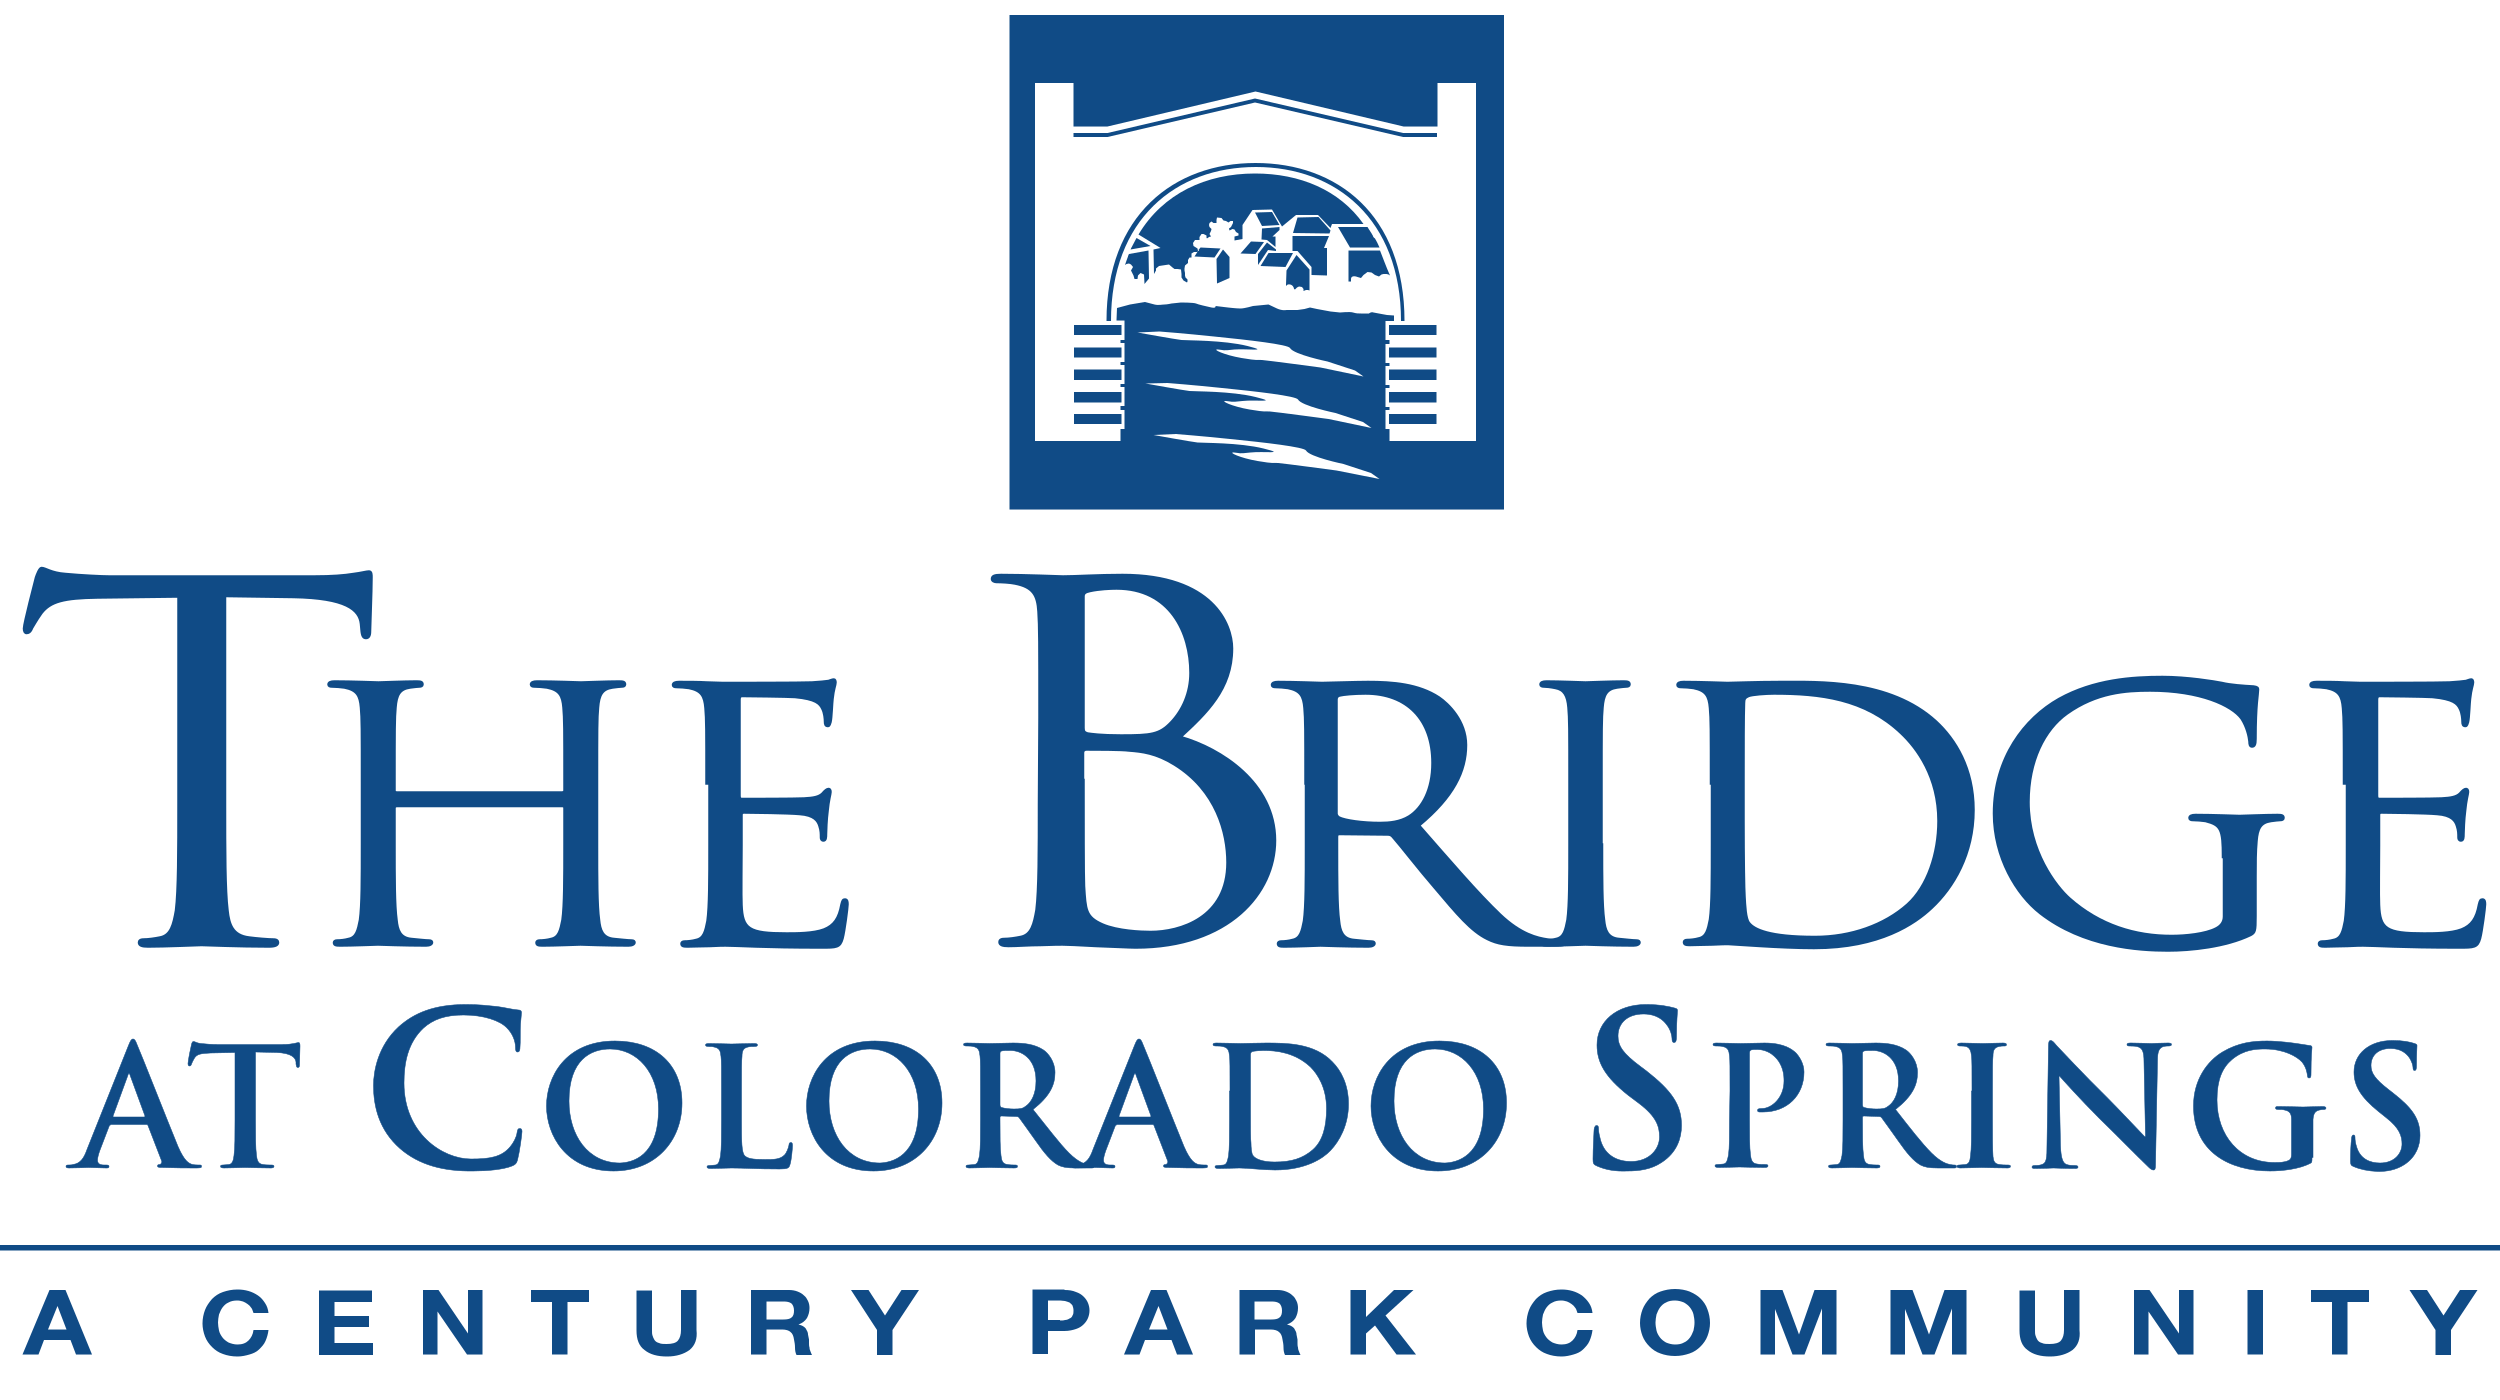 <?xml version="1.0" encoding="utf-8"?>
<!-- Generator: Adobe Illustrator 22.1.0, SVG Export Plug-In . SVG Version: 6.00 Build 0)  -->
<svg version="1.1" id="Layer_1" xmlns="http://www.w3.org/2000/svg" xmlns:xlink="http://www.w3.org/1999/xlink" x="0px" y="0px"
	 viewBox="0 0 500 280" style="enable-background:new 0 0 500 280;" xml:space="preserve">
<style type="text/css">
	.st0{display:none;}
	.st1{display:inline;stroke:#000000;}
	.st2{fill:#104B86;stroke:#104B86;stroke-width:0.5;}
	.st3{fill:#104B86;}
	.st4{fill:#104B86;stroke:#104B86;stroke-width:0.102;}
</style>
<g id="Layer_1_1_">
</g>
<g id="Layer_4" class="st0">
	<rect class="st1" width="500" height="251"/>
</g>
<path class="st2" d="M45,160.8c0,9.4,0,17.2,0.5,21.3c0.3,2.8,1,5,4.3,5.4c1.5,0.2,3.9,0.4,4.9,0.4c0.7,0,0.9,0.3,0.9,0.6
	c0,0.5-0.5,0.8-1.8,0.8c-6,0-12.9-0.3-13.5-0.3c-0.5,0-7.4,0.3-10.7,0.3c-1.2,0-1.8-0.2-1.8-0.8c0-0.3,0.2-0.6,0.9-0.6
	c1,0,2.3-0.2,3.3-0.4c2.2-0.4,2.7-2.6,3.2-5.4c0.5-4.1,0.5-11.9,0.5-21.3v-41.5l-16.2,0.2c-6.8,0.1-9.4,0.8-11.2,3.1
	c-1.2,1.7-1.5,2.4-1.9,3c-0.3,0.8-0.7,1-1.1,1c-0.3,0-0.5-0.3-0.5-0.9c0-1,2.2-9.4,2.4-10.2c0.2-0.6,0.7-1.9,1.1-1.9
	c0.8,0,1.9,1,4.8,1.2c3.2,0.3,7.3,0.5,8.7,0.5h41.1c3.5,0,6-0.2,7.8-0.5c1.6-0.2,2.6-0.5,3.1-0.5s0.5,0.6,0.5,1.2
	c0,2.9-0.3,9.7-0.3,10.8c0,0.9-0.3,1.3-0.8,1.3s-0.8-0.3-0.9-1.7l-0.1-1.1c-0.3-2.9-3-5.2-13.5-5.4L45,119.2V160.8z"/>
<path class="st2" d="M119.4,168.9c0,6.7,0,12.2,0.4,15.1c0.2,2,0.7,3.6,3,3.8c1.1,0.1,2.8,0.3,3.5,0.3c0.5,0,0.6,0.2,0.6,0.4
	c0,0.3-0.4,0.6-1.2,0.6c-4.3,0-9.2-0.2-9.6-0.2s-5.3,0.2-7.6,0.2c-0.9,0-1.2-0.1-1.2-0.6c0-0.2,0.2-0.4,0.6-0.4
	c0.7,0,1.6-0.1,2.3-0.3c1.6-0.3,1.9-1.8,2.3-3.8c0.4-2.9,0.4-8.4,0.4-15.1v-7.3c0-0.3-0.2-0.4-0.5-0.4h-33c-0.2,0-0.5,0.1-0.5,0.4
	v7.3c0,6.7,0,12.2,0.4,15.1c0.2,2,0.7,3.6,3,3.8c1.1,0.1,2.8,0.3,3.5,0.3c0.5,0,0.6,0.2,0.6,0.4c0,0.3-0.4,0.6-1.2,0.6
	c-4.3,0-9.2-0.2-9.6-0.2s-5.3,0.2-7.6,0.2c-0.9,0-1.2-0.1-1.2-0.6c0-0.2,0.2-0.4,0.6-0.4c0.7,0,1.6-0.1,2.3-0.3
	c1.6-0.3,1.9-1.8,2.3-3.8c0.4-2.9,0.4-8.4,0.4-15.1v-12.3c0-10.9,0-12.8-0.2-15.1c-0.2-2.4-0.8-3.5-3.3-4c-0.6-0.1-1.9-0.2-2.6-0.2
	c-0.3,0-0.6-0.1-0.6-0.4c0-0.4,0.4-0.6,1.2-0.6c3.5,0,8.4,0.2,8.8,0.2s5.3-0.2,7.6-0.2c0.9,0,1.2,0.1,1.2,0.6c0,0.3-0.3,0.4-0.6,0.4
	c-0.5,0-1,0.1-1.9,0.2c-2.1,0.3-2.7,1.5-2.9,4c-0.2,2.2-0.2,4.2-0.2,15.1v1.5c0,0.3,0.2,0.4,0.5,0.4h33c0.2,0,0.5-0.1,0.5-0.4v-1.5
	c0-10.9,0-12.8-0.2-15.1c-0.2-2.4-0.8-3.5-3.3-4c-0.6-0.1-1.9-0.2-2.6-0.2c-0.3,0-0.6-0.1-0.6-0.4c0-0.4,0.4-0.6,1.2-0.6
	c3.5,0,8.4,0.2,8.8,0.2s5.3-0.2,7.6-0.2c0.9,0,1.2,0.1,1.2,0.6c0,0.3-0.3,0.4-0.6,0.4c-0.5,0-1,0.1-1.9,0.2c-2.1,0.3-2.7,1.5-2.9,4
	c-0.2,2.2-0.2,4.2-0.2,15.1L119.4,168.9L119.4,168.9z"/>
<path class="st2" d="M141.3,156.7c0-10.9,0-12.8-0.2-15.1c-0.2-2.4-0.8-3.5-3.3-4c-0.6-0.1-1.9-0.2-2.6-0.2c-0.3,0-0.6-0.1-0.6-0.4
	c0-0.4,0.4-0.6,1.2-0.6c1.8,0,3.9,0,5.6,0.1l3.2,0.1c0.5,0,16,0,17.8-0.1c1.5-0.1,2.7-0.2,3.3-0.3c0.4-0.1,0.7-0.3,1.1-0.3
	c0.2,0,0.3,0.3,0.3,0.6c0,0.5-0.4,1.3-0.6,3.3c-0.1,0.7-0.2,3.8-0.4,4.6c-0.1,0.3-0.2,0.8-0.5,0.8c-0.5,0-0.6-0.3-0.6-0.9
	c0-0.5-0.1-1.7-0.5-2.5c-0.5-1.1-1.3-2-5.5-2.4c-1.3-0.1-9.8-0.2-10.6-0.2c-0.3,0-0.5,0.2-0.5,0.7v19.2c0,0.5,0.1,0.7,0.5,0.7
	c1,0,10.6,0,12.4-0.1c1.9-0.1,3-0.3,3.7-1c0.5-0.6,0.9-0.9,1.2-0.9c0.2,0,0.4,0.1,0.4,0.6c0,0.4-0.4,1.6-0.6,3.9
	c-0.2,1.4-0.3,4-0.3,4.5c0,0.6,0,1.3-0.5,1.3c-0.4,0-0.5-0.3-0.5-0.6c0-0.7,0-1.4-0.3-2.3c-0.3-1-1-2.2-4-2.4
	c-2.1-0.2-9.8-0.3-11.1-0.3c-0.4,0-0.5,0.2-0.5,0.5v6.1c0,2.4-0.1,10.5,0,11.9c0.2,4.8,1.4,5.7,9,5.7c2,0,5.4,0,7.5-0.8
	c2-0.8,3-2.2,3.5-5c0.2-0.8,0.3-1,0.7-1c0.5,0,0.5,0.6,0.5,1c0,0.6-0.6,5.3-1,6.8c-0.5,1.8-1.2,1.8-4.2,1.8
	c-5.8,0-10.1-0.1-13.1-0.2c-3-0.1-4.9-0.2-6.1-0.2c-0.2,0-1.5,0-3.1,0.1c-1.6,0-3.3,0.1-4.5,0.1c-0.9,0-1.2-0.1-1.2-0.6
	c0-0.2,0.2-0.4,0.6-0.4c0.7,0,1.6-0.1,2.3-0.3c1.6-0.3,1.9-1.8,2.3-3.8c0.4-2.9,0.4-8.4,0.4-15.1v-12.4L141.3,156.7L141.3,156.7z"/>
<path class="st2" d="M207.9,143.5c0-15.3,0-18.1-0.2-21.2c-0.2-3.3-1.1-4.9-4.7-5.6c-0.9-0.2-2.7-0.3-3.7-0.3
	c-0.4,0-0.9-0.2-0.9-0.6c0-0.6,0.5-0.8,1.8-0.8c4.9,0,11.8,0.3,12.4,0.3c2.6,0,6.9-0.3,11.9-0.3c18,0,21.9,9.8,21.9,14.7
	c0,8.1-5.1,12.9-10.3,17.7c8.1,2.3,18.9,9.2,18.9,20.7c0,10.5-9.2,21.4-27.9,21.4c-1.2,0-4.7-0.2-7.9-0.3c-3.2-0.2-6.2-0.3-6.7-0.3
	c-0.2,0-2.1,0-4.4,0.1c-2.2,0-4.7,0.2-6.4,0.2c-1.2,0-1.8-0.2-1.8-0.8c0-0.3,0.2-0.6,0.9-0.6c1,0,2.3-0.2,3.3-0.4
	c2.2-0.4,2.7-2.6,3.2-5.4c0.5-4.1,0.5-11.9,0.5-21.3L207.9,143.5L207.9,143.5z M216.7,145.6c0,0.7,0.2,0.9,0.8,1.1
	c0.7,0.1,2.6,0.4,6.7,0.4c6.1,0,7.7-0.2,10-2.6c2.3-2.4,3.9-5.9,3.9-9.9c0-8.1-4.1-16.9-14.8-16.9c-1.2,0-3.5,0.1-5.3,0.5
	c-1,0.2-1.3,0.5-1.3,1.1L216.7,145.6L216.7,145.6z M216.7,156c0,7.6,0,19.7,0.1,21.2c0.3,4.8,0.3,6.2,3.7,7.7c3,1.3,7.7,1.5,9.6,1.5
	c5.9,0,15.4-2.8,15.4-13.9c0-5.9-2.2-14.4-10.6-19.6c-3.7-2.3-6.5-2.6-9.1-2.8c-1.4-0.2-6.9-0.2-8.5-0.2c-0.4,0-0.7,0.2-0.7,0.7v5.4
	L216.7,156L216.7,156z"/>
<path class="st2" d="M261.1,156.7c0-10.9,0-12.8-0.2-15.1c-0.2-2.4-0.8-3.5-3.3-4c-0.6-0.1-1.9-0.2-2.6-0.2c-0.3,0-0.6-0.1-0.6-0.4
	c0-0.4,0.4-0.6,1.2-0.6c3.5,0,8.4,0.2,8.8,0.2c0.9,0,6.8-0.2,9.2-0.2c4.9,0,10.1,0.4,14.2,3.1c1.9,1.3,5.4,4.7,5.4,9.5
	c0,5.2-2.4,10.3-9.4,16.1c6.4,7.3,11.7,13.5,16.2,17.8c4.2,4,7.5,4.7,9.5,5c1.5,0.2,2.6,0.2,3,0.2s0.7,0.2,0.7,0.4
	c0,0.4-0.5,0.6-1.9,0.6h-5.5c-4.4,0-6.3-0.3-8.3-1.3c-3.3-1.6-6.1-5-10.5-10.2c-3.3-3.8-6.9-8.5-8.5-10.3c-0.3-0.3-0.5-0.4-1-0.4
	l-9.6-0.1c-0.4,0-0.5,0.2-0.5,0.6v1.7c0,6.7,0,12.2,0.4,15.1c0.2,2,0.7,3.6,3,3.8c1.1,0.1,2.8,0.3,3.5,0.3c0.5,0,0.6,0.2,0.6,0.4
	c0,0.3-0.4,0.6-1.2,0.6c-4.3,0-9.2-0.2-9.6-0.2c-0.1,0-5,0.2-7.3,0.2c-0.9,0-1.2-0.1-1.2-0.6c0-0.2,0.2-0.4,0.6-0.4
	c0.7,0,1.6-0.1,2.3-0.3c1.6-0.3,1.9-1.8,2.3-3.8c0.4-2.9,0.4-8.4,0.4-15.1v-12.4L261.1,156.7L261.1,156.7z M267.3,162.7
	c0,0.3,0.2,0.6,0.5,0.8c1.2,0.6,4.7,1.1,8.2,1.1c1.9,0,4-0.2,5.8-1.3c2.7-1.7,4.7-5.4,4.7-10.7c0-8.7-5.1-13.9-13.4-13.9
	c-2.3,0-4.4,0.2-5.2,0.4c-0.4,0.1-0.6,0.4-0.6,0.8V162.7z"/>
<path class="st2" d="M320.4,168.9c0,6.7,0,12.2,0.4,15.1c0.2,2,0.7,3.6,3,3.8c1.1,0.1,2.8,0.3,3.5,0.3c0.5,0,0.6,0.2,0.6,0.4
	c0,0.3-0.4,0.6-1.2,0.6c-4.3,0-9.2-0.2-9.6-0.2s-5.3,0.2-7.6,0.2c-0.9,0-1.2-0.1-1.2-0.6c0-0.2,0.2-0.4,0.6-0.4
	c0.7,0,1.6-0.1,2.3-0.3c1.6-0.3,1.9-1.8,2.3-3.8c0.4-2.9,0.4-8.4,0.4-15.1v-12.3c0-10.9,0-12.8-0.2-15.1c-0.2-2.4-0.9-3.6-2.6-3.9
	c-0.9-0.2-1.9-0.3-2.4-0.3c-0.3,0-0.6-0.1-0.6-0.4c0-0.4,0.4-0.6,1.2-0.6c2.6,0,7.5,0.2,7.8,0.2s5.3-0.2,7.6-0.2
	c0.9,0,1.2,0.1,1.2,0.6c0,0.3-0.3,0.4-0.6,0.4c-0.5,0-1,0.1-1.9,0.2c-2.1,0.3-2.7,1.5-2.9,4c-0.2,2.2-0.2,4.2-0.2,15.1v12.3H320.4z"
	/>
<path class="st2" d="M342.2,156.7c0-10.9,0-12.8-0.2-15.1c-0.2-2.4-0.8-3.5-3.3-4c-0.6-0.1-1.9-0.2-2.6-0.2c-0.3,0-0.6-0.1-0.6-0.4
	c0-0.4,0.4-0.6,1.2-0.6c3.5,0,8.4,0.2,8.8,0.2c0.9,0,5.8-0.2,10.5-0.2c7.7,0,21.9-0.6,31.2,7.9c3.9,3.6,7.5,9.4,7.5,17.7
	c0,8.8-4,15.5-8.4,19.6c-3.3,3.1-10.3,8-23.5,8c-3.3,0-7.5-0.2-10.8-0.4c-3.4-0.2-6.1-0.4-6.4-0.4c-0.2,0-1.5,0-3.1,0.1
	c-1.6,0-3.3,0.1-4.5,0.1c-0.9,0-1.2-0.1-1.2-0.6c0-0.2,0.2-0.4,0.6-0.4c0.7,0,1.6-0.1,2.3-0.3c1.6-0.3,1.9-1.8,2.3-3.8
	c0.4-2.9,0.4-8.4,0.4-15.1v-12.1H342.2z M348.7,164.2c0,7.4,0.1,13.8,0.2,15.1c0.1,1.7,0.2,4.5,0.9,5.3c1,1.3,4,2.8,13.2,2.8
	c7.2,0,13.9-2.4,18.5-6.5c4-3.6,6.2-10.2,6.2-16.7c0-8.8-4.3-14.6-7.5-17.6c-7.3-6.9-16.2-7.9-25.4-7.9c-1.6,0-4.4,0.2-5.1,0.5
	s-0.9,0.6-0.9,1.4c-0.1,2.4-0.1,9.5-0.1,14.8L348.7,164.2L348.7,164.2z"/>
<path class="st2" d="M444.6,171.4c0-5.6-0.4-6.4-3.5-7.2c-0.6-0.1-1.9-0.2-2.6-0.2c-0.3,0-0.6-0.1-0.6-0.4c0-0.4,0.4-0.6,1.2-0.6
	c3.5,0,8.4,0.2,8.8,0.2s5.3-0.2,7.6-0.2c0.9,0,1.2,0.1,1.2,0.6c0,0.3-0.3,0.4-0.6,0.4c-0.5,0-1,0.1-1.9,0.2c-2.1,0.3-2.7,1.5-2.9,4
	c-0.2,2.2-0.2,4.3-0.2,7.2v7.8c0,3.1-0.1,3.3-1,3.8c-5,2.4-12,3.1-16.5,3.1c-5.9,0-16.9-0.7-25.6-7.5c-4.7-3.7-9.2-11.1-9.2-19.9
	c0-11.1,6.1-19,13-22.9c7-3.9,14.7-4.4,20.7-4.4c4.9,0,10.4,0.9,11.9,1.2c1.6,0.4,4.4,0.6,6.3,0.7c0.8,0.1,0.9,0.3,0.9,0.6
	c0,1-0.5,2.9-0.5,9.9c0,1.1-0.2,1.5-0.7,1.5c-0.4,0-0.5-0.4-0.5-1c-0.1-1-0.5-2.9-1.6-4.6c-1.9-2.6-8.2-5.6-18.3-5.6
	c-4.9,0-10.7,0.4-16.6,4.6c-4.5,3.2-7.7,9.5-7.7,17.7c0,9.8,5.5,16.9,8.2,19.3c6.1,5.4,13.2,7.5,20.4,7.5c2.8,0,6.8-0.4,8.9-1.5
	c1-0.5,1.6-1.3,1.6-2.4v-11.9L444.6,171.4L444.6,171.4z"/>
<path class="st2" d="M468.8,156.7c0-10.9,0-12.8-0.2-15.1c-0.2-2.4-0.8-3.5-3.3-4c-0.6-0.1-1.9-0.2-2.6-0.2c-0.3,0-0.6-0.1-0.6-0.4
	c0-0.4,0.4-0.6,1.2-0.6c1.8,0,3.9,0,5.6,0.1l3.2,0.1c0.5,0,16,0,17.8-0.1c1.5-0.1,2.7-0.2,3.3-0.3c0.4-0.1,0.7-0.3,1.1-0.3
	c0.2,0,0.3,0.3,0.3,0.6c0,0.5-0.4,1.3-0.6,3.3c-0.1,0.7-0.2,3.8-0.4,4.6c-0.1,0.3-0.2,0.8-0.5,0.8c-0.5,0-0.6-0.3-0.6-0.9
	c0-0.5-0.1-1.7-0.5-2.5c-0.5-1.1-1.3-2-5.5-2.4c-1.3-0.1-9.8-0.2-10.6-0.2c-0.3,0-0.5,0.2-0.5,0.7v19.2c0,0.5,0.1,0.7,0.5,0.7
	c1,0,10.6,0,12.4-0.1c1.9-0.1,3-0.3,3.7-1c0.5-0.6,0.9-0.9,1.2-0.9c0.2,0,0.4,0.1,0.4,0.6c0,0.4-0.4,1.6-0.6,3.9
	c-0.2,1.4-0.3,4-0.3,4.5c0,0.6,0,1.3-0.5,1.3c-0.4,0-0.5-0.3-0.5-0.6c0-0.7,0-1.4-0.3-2.3c-0.3-1-1-2.2-4-2.4
	c-2.1-0.2-9.8-0.3-11.1-0.3c-0.4,0-0.5,0.2-0.5,0.5v6.1c0,2.4-0.1,10.5,0,11.9c0.2,4.8,1.4,5.7,9,5.7c2,0,5.4,0,7.5-0.8
	c2-0.8,3-2.2,3.5-5c0.2-0.8,0.3-1,0.7-1c0.5,0,0.5,0.6,0.5,1c0,0.6-0.6,5.3-1,6.8c-0.5,1.8-1.2,1.8-4.2,1.8
	c-5.8,0-10.1-0.1-13.1-0.2c-3-0.1-4.9-0.2-6.1-0.2c-0.2,0-1.5,0-3.1,0.1c-1.6,0-3.3,0.1-4.5,0.1c-0.9,0-1.2-0.1-1.2-0.6
	c0-0.2,0.2-0.4,0.6-0.4c0.7,0,1.6-0.1,2.3-0.3c1.6-0.3,1.9-1.8,2.3-3.8c0.4-2.9,0.4-8.4,0.4-15.1v-12.4L468.8,156.7L468.8,156.7z"/>
<g>
	<rect x="-2" y="249" class="st3" width="502" height="1.1"/>
</g>
<path class="st4" d="M22.1,225c-0.2,0-0.2,0.1-0.3,0.3L20,230c-0.3,0.8-0.5,1.6-0.5,2c0,0.6,0.3,1,1.3,1h0.5c0.4,0,0.5,0.1,0.5,0.3
	c0,0.3-0.2,0.3-0.6,0.3c-1.1,0-2.5-0.1-3.5-0.1c-0.4,0-2.2,0.1-3.9,0.1c-0.4,0-0.6-0.1-0.6-0.3s0.1-0.3,0.4-0.3c0.3,0,0.8,0,1-0.1
	c1.5-0.2,2.2-1.3,2.8-3l8.3-20.8c0.4-1,0.6-1.3,0.9-1.3s0.5,0.3,0.8,1.1c0.8,1.8,6.1,15.3,8.2,20.4c1.3,3,2.2,3.4,2.9,3.6
	c0.5,0.1,1,0.1,1.4,0.1c0.3,0,0.4,0,0.4,0.3s-0.3,0.3-1.5,0.3s-3.6,0-6.3-0.1c-0.6,0-1,0-1-0.3c0-0.2,0.1-0.3,0.5-0.3
	c0.2-0.1,0.5-0.4,0.3-0.8l-2.7-7c-0.1-0.2-0.2-0.2-0.3-0.2h-7.2C22.1,224.9,22.1,225,22.1,225z M28.8,223.4c0.2,0,0.2-0.1,0.2-0.2
	l-3-8.2c0-0.1-0.1-0.3-0.2-0.3s-0.2,0.2-0.2,0.3l-3,8.2c0,0.1,0,0.2,0.1,0.2H28.8z"/>
<path class="st4" d="M47,210.5l-4.9,0.1c-1.9,0.1-2.7,0.2-3.2,1c-0.3,0.5-0.5,0.9-0.6,1.2s-0.2,0.4-0.4,0.4s-0.3-0.2-0.3-0.5
	c0-0.5,0.6-3.5,0.7-3.8c0.1-0.4,0.2-0.6,0.4-0.6c0.3,0,0.6,0.3,1.4,0.4c1,0.1,2.2,0.2,3.3,0.2h13.1c1.1,0,1.8-0.1,2.3-0.2
	c0.5-0.1,0.8-0.2,0.9-0.2c0.2,0,0.3,0.2,0.3,0.7c0,0.7-0.1,3-0.1,3.8c0,0.3-0.1,0.5-0.3,0.5c-0.3,0-0.3-0.2-0.4-0.7v-0.4
	c-0.1-0.9-1-1.8-3.9-1.9l-4.2-0.1V224c0,3,0,5.7,0.2,7.1c0.1,0.9,0.3,1.7,1.3,1.8c0.5,0.1,1.2,0.1,1.7,0.1c0.4,0,0.5,0.1,0.5,0.3
	s-0.3,0.3-0.6,0.3c-2.2,0-4.3-0.1-5.2-0.1c-0.8,0-2.9,0.1-4.2,0.1c-0.4,0-0.7-0.1-0.7-0.3s0.1-0.3,0.5-0.3c0.5,0,0.9-0.1,1.2-0.1
	c0.7-0.1,0.9-0.9,1-1.8c0.2-1.4,0.2-4,0.2-7.1V210.5z"/>
<path class="st4" d="M80,229.7c-4.2-3.7-5.3-8.4-5.3-12.6c0-2.9,0.9-7.9,5-11.7c3.1-2.8,7.1-4.5,13.5-4.5c2.6,0,4.2,0.2,6.2,0.4
	c1.6,0.2,3,0.6,4.3,0.7c0.5,0,0.6,0.3,0.6,0.5c0,0.3-0.1,0.9-0.2,2.3c-0.1,1.4,0,3.8-0.1,4.6c0,0.6-0.1,1-0.5,1
	c-0.3,0-0.4-0.3-0.4-0.9c0-1.3-0.6-2.8-1.7-3.9c-1.4-1.5-4.7-2.6-8.7-2.6c-3.7,0-6.1,0.9-8,2.6c-3.1,2.9-3.9,6.9-3.9,11
	c0,10.1,7.7,15.2,13.4,15.2c3.8,0,6.1-0.4,7.8-2.4c0.7-0.8,1.3-2,1.4-2.8c0.1-0.7,0.2-0.9,0.6-0.9c0.3,0,0.4,0.3,0.4,0.6
	c0,0.5-0.5,4.2-0.9,5.7c-0.2,0.7-0.4,0.9-1.1,1.2c-1.7,0.7-4.9,1-7.7,1C88.7,234.3,83.8,233,80,229.7z"/>
<path class="st4" d="M109.3,221.2c0-5.7,3.7-13,13.7-13c8.3,0,13.4,4.8,13.4,12.4c0,7.6-5.3,13.6-13.7,13.6
	C113.2,234.2,109.3,227,109.3,221.2z M131.7,221.8c0-7.4-4.3-12-9.7-12c-3.8,0-8.2,2.1-8.2,10.4c0,6.9,3.8,12.4,10.2,12.4
	C126.4,232.5,131.7,231.4,131.7,221.8z"/>
<path class="st4" d="M148.3,224.1c0,4.2,0,6.5,0.7,7.1c0.6,0.5,1.4,0.7,4,0.7c1.8,0,3,0,3.9-0.9c0.4-0.4,0.8-1.4,0.9-2
	c0-0.3,0.1-0.5,0.4-0.5c0.2,0,0.3,0.2,0.3,0.6c0,0.4-0.2,2.9-0.5,3.8c-0.2,0.7-0.4,0.9-2.1,0.9c-4.8,0-7-0.2-9.6-0.2
	c-0.8,0-2.9,0.1-4.2,0.1c-0.4,0-0.7-0.1-0.7-0.3s0.1-0.3,0.5-0.3c0.5,0,0.9-0.1,1.2-0.1c0.7-0.1,0.8-0.9,1-1.8
	c0.2-1.4,0.2-4,0.2-7.1v-5.8c0-5,0-6-0.1-7c-0.1-1.1-0.3-1.7-1.4-1.9c-0.3-0.1-0.7-0.1-1.1-0.1c-0.4,0-0.6-0.1-0.6-0.3
	s0.2-0.3,0.7-0.3c1.6,0,3.6,0.1,4.5,0.1c0.8,0,3.2-0.1,4.5-0.1c0.5,0,0.7,0.1,0.7,0.3s-0.2,0.3-0.6,0.3c-0.4,0-0.9,0-1.3,0.1
	c-0.9,0.2-1.2,0.7-1.2,1.9c-0.1,1.1-0.1,2-0.1,7L148.3,224.1L148.3,224.1z"/>
<path class="st4" d="M161.3,221.2c0-5.7,3.7-13,13.7-13c8.3,0,13.4,4.8,13.4,12.4c0,7.6-5.3,13.6-13.7,13.6
	C165.1,234.2,161.3,227,161.3,221.2z M183.7,221.8c0-7.4-4.3-12-9.7-12c-3.8,0-8.2,2.1-8.2,10.4c0,6.9,3.8,12.4,10.2,12.4
	C178.3,232.5,183.7,231.4,183.7,221.8z"/>
<path class="st4" d="M196.1,218.2c0-5,0-6-0.1-7c-0.1-1.1-0.3-1.7-1.4-1.9c-0.3-0.1-0.8-0.1-1.3-0.1c-0.4,0-0.6-0.1-0.6-0.3
	s0.2-0.3,0.7-0.3c1.8,0,3.8,0.1,4.5,0.1c1.1,0,3.6-0.1,4.7-0.1c2.1,0,4.3,0.2,6.1,1.4c0.9,0.6,2.3,2.3,2.3,4.5c0,2.5-1,4.7-4.4,7.4
	c3,3.7,5.2,6.7,7.2,8.7c1.9,1.9,3.2,2.2,3.7,2.3c0.4,0.1,0.7,0.1,0.9,0.1c0.3,0,0.4,0.1,0.4,0.3c0,0.3-0.2,0.3-0.6,0.3h-3.1
	c-1.9,0-2.7-0.2-3.5-0.6c-1.4-0.8-2.7-2.3-4.5-4.9c-1.3-1.8-2.9-4.1-3.3-4.6c-0.2-0.2-0.4-0.2-0.6-0.2l-2.9-0.1
	c-0.2,0-0.3,0.1-0.3,0.3v0.5c0,3.1,0,5.7,0.2,7.1c0.1,1,0.3,1.7,1.3,1.8c0.5,0.1,1.2,0.1,1.6,0.1c0.3,0,0.4,0.1,0.4,0.3
	s-0.2,0.3-0.7,0.3c-1.9,0-4.4-0.1-4.9-0.1c-0.6,0-2.7,0.1-4,0.1c-0.4,0-0.7-0.1-0.7-0.3s0.1-0.3,0.5-0.3c0.5,0,0.9-0.1,1.2-0.1
	c0.7-0.1,0.8-0.9,1-1.8c0.2-1.4,0.2-4,0.2-7.1L196.1,218.2L196.1,218.2z M200,220.9c0,0.4,0.1,0.5,0.3,0.6c0.7,0.2,1.7,0.3,2.5,0.3
	c1.3,0,1.8-0.1,2.4-0.6c1-0.7,2-2.3,2-5c0-4.7-3.1-6.1-5.1-6.1c-0.8,0-1.4,0-1.8,0.1c-0.2,0.1-0.3,0.2-0.3,0.5L200,220.9L200,220.9z
	"/>
<path class="st4" d="M223.3,225c-0.2,0-0.2,0.1-0.3,0.3l-1.8,4.7c-0.3,0.8-0.5,1.6-0.5,2c0,0.6,0.3,1,1.3,1h0.5
	c0.4,0,0.5,0.1,0.5,0.3c0,0.3-0.2,0.3-0.6,0.3c-1.1,0-2.5-0.1-3.5-0.1c-0.4,0-2.2,0.1-3.9,0.1c-0.4,0-0.6-0.1-0.6-0.3
	s0.1-0.3,0.4-0.3c0.3,0,0.8,0,1-0.1c1.5-0.2,2.2-1.3,2.8-3l8.3-20.8c0.4-1,0.6-1.3,0.9-1.3c0.3,0,0.5,0.3,0.8,1.1
	c0.8,1.8,6.1,15.3,8.2,20.4c1.3,3,2.2,3.4,2.9,3.6c0.5,0.1,1,0.1,1.4,0.1c0.3,0,0.4,0,0.4,0.3s-0.3,0.3-1.5,0.3s-3.6,0-6.3-0.1
	c-0.6,0-1,0-1-0.3c0-0.2,0.1-0.3,0.5-0.3c0.2-0.1,0.5-0.4,0.3-0.8l-2.7-7c-0.1-0.2-0.2-0.2-0.3-0.2h-7.2L223.3,225L223.3,225z
	 M230,223.4c0.2,0,0.2-0.1,0.2-0.2l-3-8.2c0-0.1-0.1-0.3-0.2-0.3s-0.2,0.2-0.2,0.3l-3,8.2c0,0.1,0,0.2,0.1,0.2H230z"/>
<path class="st4" d="M246,218.2c0-5,0-6-0.1-7c-0.1-1.1-0.3-1.7-1.4-1.9c-0.3-0.1-0.8-0.1-1.3-0.1c-0.4,0-0.6-0.1-0.6-0.3
	s0.2-0.3,0.7-0.3c1.8,0,3.8,0.1,4.8,0.1s3.1-0.1,5.1-0.1c4.1,0,9.7,0,13.3,3.8c1.7,1.7,3.2,4.5,3.2,8.4c0,4.2-1.8,7.4-3.6,9.3
	c-1.5,1.6-5,3.9-11.1,3.9c-2.4,0-5.4-0.4-7.1-0.4c-0.8,0-2.9,0.1-4.2,0.1c-0.4,0-0.7-0.1-0.7-0.3s0.1-0.3,0.5-0.3
	c0.5,0,0.9-0.1,1.2-0.1c0.7-0.1,0.8-0.9,1-1.8c0.2-1.4,0.2-4,0.2-7.1v-5.9L246,218.2L246,218.2z M250.1,221.9c0,3.5,0,6.1,0.1,6.7
	c0,0.8,0.1,2.2,0.4,2.5c0.4,0.6,1.7,1.3,4.3,1.3c3.4,0,5.6-0.7,7.6-2.4c2.1-1.8,2.8-4.8,2.8-8.3c0-4.2-1.8-6.9-3.2-8.3
	c-3.1-2.9-6.8-3.3-9.4-3.3c-0.7,0-1.9,0.1-2.2,0.2c-0.3,0.1-0.4,0.3-0.4,0.7c0,1.1,0,4,0,6.6L250.1,221.9L250.1,221.9z"/>
<path class="st4" d="M274.2,221.2c0-5.7,3.7-13,13.7-13c8.3,0,13.4,4.8,13.4,12.4c0,7.6-5.3,13.6-13.7,13.6
	C278.1,234.2,274.2,227,274.2,221.2z M296.7,221.8c0-7.4-4.3-12-9.7-12c-3.8,0-8.2,2.1-8.2,10.4c0,6.9,3.8,12.4,10.2,12.4
	C291.3,232.5,296.7,231.4,296.7,221.8z"/>
<path class="st4" d="M319.4,233.2c-0.7-0.3-0.8-0.5-0.8-1.4c0-2.3,0.2-4.9,0.2-5.6c0-0.6,0.2-1.1,0.5-1.1c0.4,0,0.4,0.4,0.4,0.7
	c0,0.6,0.2,1.4,0.4,2.2c0.9,3.2,3.5,4.3,6.1,4.3c3.8,0,5.7-2.6,5.7-4.9c0-2.1-0.6-4.1-4.2-6.8l-2-1.5c-4.7-3.7-6.3-6.6-6.3-10.1
	c0-4.7,3.9-8.1,9.8-8.1c2.8,0,4.6,0.4,5.7,0.7c0.4,0.1,0.6,0.2,0.6,0.5c0,0.6-0.2,1.8-0.2,5.1c0,0.9-0.1,1.3-0.5,1.3
	c-0.3,0-0.4-0.3-0.4-0.8c0-0.4-0.2-1.7-1.1-2.8c-0.6-0.8-1.9-2.1-4.6-2.1c-3.2,0-5.1,1.8-5.1,4.4c0,2,1,3.5,4.5,6.1l1.2,0.9
	c5.1,4,7,6.8,7,10.9c0,2.5-0.9,5.4-4,7.4c-2.1,1.4-4.5,1.7-6.8,1.7C323.1,234.3,321.2,234,319.4,233.2z"/>
<path class="st4" d="M346,218.2c0-5,0-6-0.1-7c-0.1-1.1-0.3-1.7-1.4-1.9c-0.3-0.1-0.8-0.1-1.3-0.1c-0.4,0-0.6-0.1-0.6-0.3
	s0.2-0.3,0.7-0.3c1.8,0,3.8,0.1,4.8,0.1c1.4,0,3.3-0.1,4.8-0.1c4.1,0,5.6,1.4,6.2,1.9c0.7,0.7,1.7,2.2,1.7,3.9c0,4.7-3.4,8-8.2,8
	c-0.2,0-0.5,0-0.7,0s-0.4-0.1-0.4-0.3c0-0.3,0.2-0.4,0.9-0.4c1.9,0,4.4-2.1,4.4-5.5c0-1.1-0.1-3.3-2-5c-1.2-1.1-2.6-1.3-3.3-1.3
	c-0.5,0-1,0-1.3,0.1c-0.2,0.1-0.3,0.3-0.3,0.6v13.3c0,3,0,5.7,0.2,7.1c0.1,0.9,0.3,1.7,1.3,1.8c0.5,0.1,1.2,0.1,1.7,0.1
	c0.4,0,0.5,0.1,0.5,0.3s-0.3,0.3-0.6,0.3c-2.2,0-4.3-0.1-5.1-0.1c-0.8,0-2.9,0.1-4.2,0.1c-0.4,0-0.7-0.1-0.7-0.3s0.1-0.3,0.5-0.3
	c0.5,0,0.9-0.1,1.2-0.1c0.7-0.1,0.8-0.9,1-1.8c0.2-1.4,0.2-4,0.2-7.1L346,218.2L346,218.2z"/>
<path class="st4" d="M368.6,218.2c0-5,0-6-0.1-7c-0.1-1.1-0.3-1.7-1.4-1.9c-0.3-0.1-0.8-0.1-1.3-0.1c-0.4,0-0.6-0.1-0.6-0.3
	s0.2-0.3,0.7-0.3c1.8,0,3.8,0.1,4.5,0.1c1.1,0,3.6-0.1,4.7-0.1c2.1,0,4.3,0.2,6.1,1.4c0.9,0.6,2.3,2.3,2.3,4.5c0,2.5-1,4.7-4.4,7.4
	c2.9,3.7,5.2,6.7,7.2,8.7c1.9,1.9,3.2,2.2,3.7,2.3c0.4,0.1,0.7,0.1,0.9,0.1c0.3,0,0.4,0.1,0.4,0.3c0,0.3-0.2,0.3-0.6,0.3h-3.1
	c-1.9,0-2.7-0.2-3.5-0.6c-1.4-0.8-2.7-2.3-4.5-4.9c-1.3-1.8-2.9-4.1-3.3-4.6c-0.2-0.2-0.4-0.2-0.6-0.2l-2.9-0.1
	c-0.2,0-0.3,0.1-0.3,0.3v0.5c0,3.1,0,5.7,0.2,7.1c0.1,1,0.3,1.7,1.3,1.8c0.5,0.1,1.2,0.1,1.6,0.1c0.3,0,0.4,0.1,0.4,0.3
	s-0.2,0.3-0.7,0.3c-1.9,0-4.4-0.1-4.9-0.1c-0.6,0-2.7,0.1-4,0.1c-0.4,0-0.7-0.1-0.7-0.3s0.1-0.3,0.5-0.3c0.5,0,0.9-0.1,1.2-0.1
	c0.7-0.1,0.8-0.9,1-1.8c0.2-1.4,0.2-4,0.2-7.1L368.6,218.2L368.6,218.2z M372.5,220.9c0,0.4,0.1,0.5,0.3,0.6
	c0.7,0.2,1.7,0.3,2.5,0.3c1.3,0,1.8-0.1,2.4-0.6c1-0.7,2-2.3,2-5c0-4.7-3.1-6.1-5.1-6.1c-0.8,0-1.4,0-1.8,0.1
	c-0.2,0.1-0.3,0.2-0.3,0.5V220.9z"/>
<path class="st4" d="M394.4,218.2c0-5,0-6-0.1-7c-0.1-1.1-0.4-1.7-1.1-1.9c-0.4-0.1-0.8-0.1-1.2-0.1c-0.3,0-0.5-0.1-0.5-0.3
	s0.3-0.3,0.8-0.3c1.3,0,3.3,0.1,4.3,0.1c0.8,0,2.8-0.1,4-0.1c0.4,0,0.7,0.1,0.7,0.3c0,0.3-0.2,0.3-0.5,0.3s-0.6,0-1,0.1
	c-0.9,0.2-1.2,0.7-1.2,1.9c-0.1,1.1-0.1,2-0.1,7v5.8c0,3.2,0,5.8,0.1,7.3c0.1,0.9,0.3,1.5,1.3,1.6c0.5,0.1,1.2,0.1,1.7,0.1
	c0.4,0,0.5,0.1,0.5,0.3s-0.3,0.3-0.6,0.3c-2.2,0-4.3-0.1-5.2-0.1c-0.8,0-2.9,0.1-4.2,0.1c-0.4,0-0.7-0.1-0.7-0.3s0.1-0.3,0.5-0.3
	c0.5,0,0.9-0.1,1.2-0.1c0.7-0.1,0.9-0.7,1-1.7c0.2-1.4,0.2-4,0.2-7.2v-5.8L394.4,218.2L394.4,218.2z"/>
<path class="st4" d="M412.1,229.2c0.1,2.6,0.5,3.4,1.2,3.7c0.6,0.2,1.2,0.2,1.7,0.2c0.4,0,0.6,0.1,0.6,0.3c0,0.3-0.3,0.3-0.8,0.3
	c-2.2,0-3.5-0.1-4.1-0.1c-0.3,0-1.9,0.1-3.6,0.1c-0.4,0-0.7,0-0.7-0.3c0-0.2,0.2-0.3,0.5-0.3c0.4,0,1,0,1.5-0.2c0.9-0.3,1-1.2,1-4.1
	l0.3-19.6c0-0.7,0.1-1.1,0.4-1.1c0.4,0,0.7,0.4,1.2,1c0.4,0.4,5.4,5.8,10.3,10.6c2.3,2.3,6.7,7,7.3,7.6h0.2l-0.3-14.9
	c0-2-0.3-2.7-1.1-3c-0.5-0.2-1.3-0.2-1.8-0.2c-0.4,0-0.5-0.1-0.5-0.3c0-0.3,0.4-0.3,0.9-0.3c1.7,0,3.3,0.1,4,0.1
	c0.4,0,1.6-0.1,3.2-0.1c0.4,0,0.8,0,0.8,0.3c0,0.2-0.2,0.3-0.6,0.3c-0.3,0-0.6,0-1,0.1c-0.9,0.3-1.2,1-1.2,2.8l-0.4,20.9
	c0,0.7-0.1,1-0.4,1c-0.4,0-0.8-0.4-1.1-0.7c-2.1-2-6.3-6.3-9.8-9.7c-3.6-3.6-7.3-7.7-7.9-8.4h-0.1L412.1,229.2z"/>
<path class="st4" d="M462.4,231.5c0,0.9,0,1-0.4,1.2c-2.2,1.1-5.4,1.5-8,1.5c-8.1,0-15.3-3.8-15.3-13c0-5.3,2.8-9,5.8-10.8
	c3.2-1.9,6.1-2.2,8.9-2.2c2.3,0,5.2,0.4,5.9,0.5c0.7,0.1,1.9,0.3,2.6,0.4c0.4,0,0.5,0.2,0.5,0.4c0,0.4-0.2,1.3-0.2,5.4
	c0,0.5-0.1,0.7-0.4,0.7c-0.2,0-0.3-0.2-0.3-0.4c-0.1-0.8-0.3-1.8-1.1-2.8c-1-1.1-3.6-2.6-7.4-2.6c-1.8,0-4.2,0.1-6.6,2.1
	c-1.9,1.6-3,4-3,8.1c0,7.1,4.5,12.5,11.5,12.5c0.9,0,2,0,2.8-0.4c0.5-0.2,0.6-0.7,0.6-1.2v-3.1c0-1.7,0-2.9,0-3.9
	c0-1.1-0.3-1.7-1.4-1.9c-0.3-0.1-0.8-0.1-1.3-0.1c-0.3,0-0.5-0.1-0.5-0.3c0-0.3,0.2-0.3,0.7-0.3c1.7,0,3.8,0.1,4.8,0.1
	s2.8-0.1,3.9-0.1c0.4,0,0.7,0.1,0.7,0.3s-0.2,0.3-0.4,0.3c-0.3,0-0.5,0-0.9,0.1c-0.9,0.2-1.2,0.7-1.3,1.9c0,1,0,2.3,0,4v3.6H462.4z"
	/>
<path class="st4" d="M470.7,233.3c-0.5-0.2-0.6-0.4-0.6-1.1c0-1.8,0.1-3.8,0.2-4.3c0-0.5,0.1-0.9,0.4-0.9s0.3,0.3,0.3,0.6
	c0,0.4,0.1,1.1,0.3,1.7c0.7,2.5,2.7,3.3,4.7,3.3c3,0,4.4-2,4.4-3.8c0-1.6-0.5-3.2-3.2-5.3l-1.5-1.2c-3.6-2.9-4.9-5.2-4.9-7.9
	c0-3.6,3-6.3,7.7-6.3c2.2,0,3.5,0.3,4.4,0.6c0.3,0.1,0.5,0.2,0.5,0.4c0,0.4-0.1,1.4-0.1,4c0,0.7-0.1,1-0.4,1c-0.2,0-0.3-0.2-0.3-0.6
	c0-0.3-0.2-1.3-0.9-2.2c-0.5-0.6-1.5-1.6-3.6-1.6c-2.5,0-3.9,1.4-3.9,3.4c0,1.5,0.8,2.7,3.5,4.8l0.9,0.7c4,3.1,5.4,5.3,5.4,8.5
	c0,1.9-0.7,4.2-3.1,5.8c-1.7,1.1-3.5,1.4-5.3,1.4C473.6,234.2,472.1,233.9,470.7,233.3z"/>
<polygon class="st3" points="254.4,42.4 251.1,42.5 251,42.5 252.4,45.2 255.9,45 "/>
<polygon class="st3" points="255.9,45.4 252.4,45.7 252.3,47.9 253.4,48 255.1,49.4 255.1,47.3 254.5,47.3 255.9,46 "/>
<polygon class="st3" points="250.2,48.3 248.1,50.7 251.1,50.8 252.8,48.4 "/>
<polygon class="st3" points="253.7,50.6 252.1,53.2 257.1,53.4 258.6,50.6 "/>
<path class="st3" d="M259.3,51l-2,3.1l-0.1,2.9v0.2l0.2-0.2c0,0,0.3-0.3,0.9,0c0.5,0.3,0.5,0.8,0.5,0.8l0.2,0.1l0.4-0.4l0.4-0.2
	l0.6,0.1l0.3,0.4v0.4l0.5-0.2h0.4l0.3,0.1v-4.2L259.3,51z"/>
<polygon class="st3" points="255.2,50.2 255.2,49.9 253.4,48.5 251.6,50.8 251.6,53 253.6,50 "/>
<polygon class="st3" points="243.3,51.8 243.4,56.7 245.9,55.6 245.9,51.4 244.6,49.9 "/>
<rect x="214.8" y="65" class="st3" width="9.5" height="2"/>
<rect x="214.8" y="73.9" class="st3" width="9.5" height="2.1"/>
<rect x="214.8" y="78.4" class="st3" width="9.5" height="2.1"/>
<rect x="214.8" y="82.8" class="st3" width="9.5" height="2"/>
<path class="st3" d="M225.8,50.8c-0.1,0.1-0.1,0.3-0.2,0.4v0.1c-0.2,0.5-0.4,1.1-0.6,1.7l0.3-0.2l0.5-0.1l0.4,0.2l0.4,0.5l-0.4,0.7
	l0.5,1l0.2,0.7h0.6l0.1-0.7l0.5-0.5l0.7,0.3l0.1,1.9l0.9-1.1l-0.1-5.6L225.8,50.8z"/>
<path class="st3" d="M227.3,47.6l-1,1.9c-0.1,0.1-0.1,0.3-0.2,0.4l4-0.7L227.3,47.6C227.3,47.5,227.3,47.6,227.3,47.6z"/>
<rect x="214.8" y="69.5" class="st3" width="9.5" height="2"/>
<polygon class="st3" points="259.5,43.5 258.6,46.6 265.9,46.7 266.1,46.1 263.7,43.4 "/>
<polygon class="st3" points="258.5,47.2 258.5,50.2 259.5,50.2 262.3,53.4 262.3,55 265.4,55.1 265.4,49.6 264.8,49.6 265.8,47.2 
	"/>
<rect x="277.8" y="73.9" class="st3" width="9.5" height="2.1"/>
<polygon class="st3" points="239.6,50.2 238.9,51.3 242.9,51.5 244.1,49.7 240.1,49.5 239.7,50 239.8,50.2 "/>
<rect x="277.8" y="78.4" class="st3" width="9.5" height="2.1"/>
<rect x="277.8" y="65" class="st3" width="9.5" height="2"/>
<rect x="277.8" y="82.8" class="st3" width="9.5" height="2"/>
<path class="st3" d="M201.9,3v98.9h98.9V3H201.9z M249.5,69.2c-4.8-1.2-12.2-1.1-13.2-1.2s-8.8-1.5-8.8-1.5l4.4-0.2
	c0,0,5.2,0.4,10.9,1c7,0.7,14.8,1.6,15.2,2.3c0.7,1.3,7.5,2.7,7.5,2.7l5.5,1.8l1.7,1.2l-8.6-1.8c0,0-10.4-1.4-11.7-1.5
	s-0.5,0.2-4.1-0.4c-3.5-0.6-6-1.8-4.7-1.7c1.3,0.1,0.7,0.3,3.3,0C249.4,69.7,254.2,70.4,249.5,69.2z M233.5,76.6c0,0,5.2,0.4,10.9,1
	c7,0.7,14.8,1.6,15.2,2.3c0.7,1.3,7.5,2.7,7.5,2.7l5.5,1.8l1.7,1.2l-8.6-1.8c0,0-10.4-1.4-11.7-1.5s-0.5,0.2-4.1-0.4
	c-3.5-0.6-6-1.8-4.7-1.7c1.3,0.1,0.7,0.3,3.3,0s7.4,0.4,2.6-0.8c-4.8-1.2-12.2-1.1-13.2-1.2s-8.8-1.5-8.8-1.5L233.5,76.6z
	 M267.3,94.1c0,0-10.4-1.4-11.7-1.5s-0.5,0.2-4.1-0.4c-3.5-0.6-6-1.8-4.7-1.7c1.3,0.1,0.7,0.3,3.3,0s7.4,0.4,2.6-0.8
	c-4.8-1.2-12.2-1.1-13.2-1.2s-8.8-1.5-8.8-1.5l4.4-0.2c0,0,5.2,0.4,10.9,1c7,0.7,14.8,1.6,15.2,2.3c0.7,1.3,7.5,2.7,7.5,2.7l5.5,1.8
	l1.7,1.2L267.3,94.1z M295.1,88.2h-17.2v-2.4h-0.8V82h0.8v-0.6h-0.8v-3.8h0.8V77h-0.8v-3.8h0.8v-0.6h-0.8v-3.8h0.8V68h-0.8v-3.8h1.7
	c0-0.4,0-0.7,0-1.1l-1.4-0.1l-1.1-0.2c0,0-1.1-0.2-1.6-0.3c-0.5-0.2-0.9,0.2-0.9,0.2s-0.9,0-1.6,0c-0.6,0-0.9,0-1.6-0.2
	c-0.6-0.2-2.6,0-2.6,0l-1.9-0.2l-2.7-0.5l-1.4-0.3l-1.1,0.3l-1.4,0.2h-2.2c0,0-0.8,0.2-1.9-0.3s-1.7-0.8-1.7-0.8l-3.1,0.3
	c0,0-1.7,0.5-2.5,0.5s-2.5-0.2-2.5-0.2l-2.5-0.3c0,0,0.2,0.5-0.8,0.3c-0.9-0.2-2.7-0.6-3.1-0.8c-0.5-0.2-3-0.2-3-0.2l-1.9,0.2
	c0,0-0.9,0.2-1.4,0.2s-1.2,0.2-2,0s-1.9-0.5-1.9-0.5l-3,0.5l-2.6,0.7c0,0.8-0.1,1.6-0.1,2.5h1.6V68h-0.8v0.6h0.8v3.8h-0.8V73h0.8
	v3.8h-0.8v0.6h0.8v3.8h-0.8V82h0.8v3.8h-0.8v2.4H207V16.6h7.7v8.7h6.8l29.6-7l29.6,7h6.8v-8.7h7.7v71.6H295.1z"/>
<polygon class="st3" points="251,19.7 221.5,26.6 214.7,26.6 214.7,27.4 221.5,27.4 251,20.5 280.6,27.4 287.4,27.4 287.4,26.6 
	280.6,26.6 "/>
<rect x="277.8" y="69.5" class="st3" width="9.5" height="2"/>
<path class="st3" d="M274.6,47.2c-0.2-0.4-0.4-0.7-0.6-1l-0.2-0.3c-0.1-0.2-0.2-0.3-0.3-0.5h-5.9l2.4,4.1h5.9
	c-0.3-0.7-0.6-1.3-0.9-1.8C274.7,47.5,274.6,47.3,274.6,47.2z"/>
<path class="st3" d="M273.9,46l0.1,0.1l0,0C274,46.1,273.9,46.1,273.9,46z"/>
<path class="st3" d="M280.9,64.2c0-21.3-13.5-31.6-29.8-31.6S221.3,43,221.3,64.2h0.9c0-20.4,13-30.8,29-30.8
	c15.9,0,29,10.4,29,30.8H280.9z"/>
<path class="st3" d="M251,34.7c-9.8,0-18.4,4-23.3,12.2l4.4,2.7l-1.4,0.3l0.1,4.9l0.4-0.7v-0.4l0.6-0.5l2-0.3l0.7,0.6l0.4,0.3h0.6
	l0.7,0.1l0.1,0.9v0.7l0.4,0.6l0.7,0.4l0.1-0.2v-0.4l-0.4-0.4l-0.1-0.4v-0.5l-0.1-0.5v-0.4l0.1-0.6c0,0,0,0,0.6-0.5V52l0.3-0.5h0.4
	v-0.4v-0.4l0.5-0.3h0.7l0.1-0.2l-0.1-0.5l-0.8-0.5l-0.1-0.6L239,48h0.4h0.5v-0.6l0.4-0.6h0.4l0.6,0.3c0,0,0,0,0,0.4s0.5-0.1,0.5-0.1
	l0.4-0.1l-0.3-0.5c0,0,0,0,0.3-0.6l0.1-0.4l-0.4-0.4l-0.1-0.4l0.1-0.4l0.4-0.3l0.4,0.3h0.6V44l0.1-0.5l0.9,0.1l0.4,0.5l0.5,0.1
	l0.5,0.3l0.4-0.3h0.5v0.4l-0.4,0.8l-0.4,0.3l0.1,0.4l0.6-0.3l0.4,0.1l0.3,0.5l0.5,0.3v0.4l-0.4,0.1l-0.4,0.1v0.4v0.4l0.5-0.1
	l1.1-0.2V45l2-3l3.9-0.1l2,3.4l2.8-2.3h4.4l2.5,2.6l0.3-0.8h6.3C267.9,38,260,34.7,251,34.7z"/>
<path class="st3" d="M276,50.1h-6.3v6.2h0.5c0,0,0,0,0-0.3c-0.1-1.2,1.3-0.6,1.3-0.6l0.7,0.2l0.5-0.6l0.8-0.6l0.8,0.1L275,55
	l0.8,0.3l0.5-0.4l0.4-0.1h0.6l0.4,0.1l0.3,0.2l0,0C277.2,53.3,276.6,51.6,276,50.1z"/>
<path class="st3" d="M275.7,49.5L275.7,49.5c0.1,0.2,0.2,0.4,0.3,0.7l0,0C275.9,49.9,275.8,49.7,275.7,49.5z"/>
<g>
	<path class="st3" d="M13.1,258l5.3,12.9h-3.2l-1.1-2.9H8.8l-1.1,2.9H4.5L9.9,258H13.1z M13.3,265.9l-1.8-4.7l0,0l-1.9,4.7H13.3z"/>
	<path class="st3" d="M50.2,261.5c-0.2-0.3-0.4-0.5-0.7-0.7s-0.6-0.4-0.9-0.5c-0.4-0.1-0.7-0.2-1.1-0.2c-0.7,0-1.3,0.1-1.8,0.4
		c-0.5,0.2-0.9,0.6-1.2,1s-0.5,0.9-0.7,1.4c-0.1,0.5-0.2,1.1-0.2,1.6s0.1,1.1,0.2,1.6c0.1,0.5,0.4,1,0.7,1.4s0.7,0.7,1.2,1
		c0.5,0.2,1.1,0.4,1.8,0.4c1,0,1.7-0.3,2.2-0.8s0.9-1.2,1-2.1h3c-0.1,0.8-0.3,1.5-0.6,2.2s-0.8,1.2-1.3,1.7s-1.2,0.8-1.9,1
		s-1.5,0.4-2.4,0.4c-1.1,0-2.1-0.2-2.9-0.5c-0.9-0.3-1.6-0.8-2.2-1.4c-0.6-0.6-1.1-1.3-1.4-2.1c-0.3-0.8-0.5-1.7-0.5-2.6
		c0-1,0.2-1.9,0.5-2.7c0.3-0.8,0.8-1.5,1.4-2.2c0.6-0.6,1.3-1.1,2.2-1.4s1.8-0.5,2.9-0.5c0.8,0,1.5,0.1,2.2,0.3
		c0.7,0.2,1.3,0.5,1.9,0.9c0.6,0.4,1,0.9,1.4,1.5s0.6,1.2,0.7,2h-3C50.5,262,50.4,261.7,50.2,261.5z"/>
	<path class="st3" d="M74.4,258v2.4h-7.5v2.8h6.9v2.2h-6.9v3.2h7.7v2.4H63.8v-12.9h10.6V258z"/>
	<path class="st3" d="M87.7,258l5.9,8.7l0,0V258h2.9v12.9h-3.1l-5.9-8.6l0,0v8.6h-2.9V258H87.7z"/>
	<path class="st3" d="M106.2,260.4V258h11.6v2.4h-4.3v10.5h-3.1v-10.5H106.2z"/>
	<path class="st3" d="M137.9,270c-1.1,0.8-2.6,1.3-4.5,1.3s-3.4-0.4-4.5-1.3c-1.1-0.8-1.6-2.1-1.6-3.9v-8h3.1v8c0,0.4,0,0.7,0.1,1
		s0.2,0.6,0.4,0.9s0.5,0.5,0.9,0.6c0.4,0.2,0.9,0.2,1.5,0.2c1.1,0,1.9-0.2,2.3-0.7c0.4-0.5,0.6-1.2,0.6-2.1v-8h3.1v8
		C139.5,267.8,139,269.1,137.9,270z"/>
	<path class="st3" d="M157.8,258c0.6,0,1.2,0.1,1.7,0.3c0.5,0.2,0.9,0.4,1.3,0.8c0.4,0.3,0.6,0.7,0.8,1.1s0.3,0.9,0.3,1.4
		c0,0.8-0.2,1.4-0.5,2c-0.4,0.6-0.9,1-1.7,1.3l0,0c0.4,0.1,0.7,0.2,1,0.4c0.3,0.2,0.5,0.4,0.6,0.7c0.2,0.3,0.3,0.6,0.3,0.9
		c0.1,0.3,0.1,0.7,0.2,1c0,0.2,0,0.4,0,0.7c0,0.3,0,0.6,0.1,0.9c0,0.3,0.1,0.6,0.2,0.8c0.1,0.3,0.2,0.5,0.3,0.7h-3.1
		c-0.2-0.4-0.3-0.9-0.3-1.5s-0.1-1.1-0.2-1.6c-0.1-0.7-0.3-1.2-0.7-1.5c-0.3-0.3-0.9-0.5-1.7-0.5h-3.1v5h-3.1V258L157.8,258
		L157.8,258z M156.7,263.9c0.7,0,1.3-0.1,1.6-0.4c0.4-0.3,0.5-0.8,0.5-1.4s-0.2-1.1-0.5-1.4c-0.4-0.3-0.9-0.4-1.6-0.4h-3.4v3.6
		L156.7,263.9L156.7,263.9z"/>
	<path class="st3" d="M170.2,258h3.5l3.3,5.1l3.3-5.1h3.5l-5.3,8v5h-3.1v-5L170.2,258z"/>
	<path class="st3" d="M212.9,258c0.9,0,1.6,0.1,2.3,0.4c0.6,0.2,1.1,0.5,1.5,0.9s0.7,0.8,0.9,1.3s0.3,1,0.3,1.5s-0.1,1-0.3,1.5
		s-0.5,0.9-0.9,1.3s-0.9,0.7-1.5,0.9c-0.6,0.2-1.4,0.4-2.3,0.4h-3.3v4.6h-3.1v-12.9h6.4V258z M212,264.1c0.4,0,0.7,0,1-0.1
		c0.3,0,0.6-0.1,0.9-0.3c0.3-0.1,0.5-0.3,0.6-0.6c0.2-0.3,0.2-0.6,0.2-1s-0.1-0.7-0.2-1c-0.2-0.3-0.4-0.4-0.6-0.6
		c-0.3-0.1-0.5-0.2-0.9-0.3c-0.3,0-0.7-0.1-1-0.1h-2.4v3.9h2.4V264.1z"/>
	<path class="st3" d="M233.3,258l5.3,12.9h-3.2l-1.1-2.9H229l-1.1,2.9h-3.1l5.4-12.9H233.3z M233.5,265.9l-1.8-4.7l0,0l-1.9,4.7
		H233.5z"/>
	<path class="st3" d="M255.5,258c0.6,0,1.2,0.1,1.7,0.3s0.9,0.4,1.3,0.8c0.4,0.3,0.6,0.7,0.8,1.1c0.2,0.4,0.3,0.9,0.3,1.4
		c0,0.8-0.2,1.4-0.5,2c-0.4,0.6-0.9,1-1.7,1.3l0,0c0.4,0.1,0.7,0.2,1,0.4s0.5,0.4,0.6,0.7c0.2,0.3,0.3,0.6,0.3,0.9
		c0.1,0.3,0.1,0.7,0.2,1c0,0.2,0,0.4,0,0.7c0,0.3,0,0.6,0.1,0.9c0,0.3,0.1,0.6,0.2,0.8c0.1,0.3,0.2,0.5,0.3,0.7H257
		c-0.2-0.4-0.3-0.9-0.3-1.5s-0.1-1.1-0.2-1.6c-0.1-0.7-0.3-1.2-0.7-1.5c-0.3-0.3-0.9-0.5-1.7-0.5H251v5h-3.1V258L255.5,258
		L255.5,258z M254.3,263.9c0.7,0,1.3-0.1,1.6-0.4c0.4-0.3,0.5-0.8,0.5-1.4s-0.2-1.1-0.5-1.4c-0.4-0.3-0.9-0.4-1.6-0.4h-3.4v3.6
		L254.3,263.9L254.3,263.9z"/>
	<path class="st3" d="M273.2,258v5.4l5.6-5.4h3.9l-5.6,5.1l6.1,7.8h-3.9l-4.3-5.8l-1.8,1.6v4.2h-3.1V258L273.2,258L273.2,258z"/>
	<path class="st3" d="M315,261.5c-0.2-0.3-0.4-0.5-0.7-0.7c-0.3-0.2-0.6-0.4-0.9-0.5c-0.4-0.1-0.7-0.2-1.1-0.2
		c-0.7,0-1.3,0.1-1.8,0.4c-0.5,0.2-0.9,0.6-1.2,1c-0.3,0.4-0.5,0.9-0.7,1.4c-0.1,0.5-0.2,1.1-0.2,1.6s0.1,1.1,0.2,1.6
		c0.1,0.5,0.4,1,0.7,1.4s0.7,0.7,1.2,1c0.5,0.2,1.1,0.4,1.8,0.4c1,0,1.7-0.3,2.2-0.8s0.9-1.2,1-2.1h3c-0.1,0.8-0.3,1.5-0.6,2.2
		s-0.8,1.2-1.3,1.7s-1.2,0.8-1.9,1s-1.5,0.4-2.4,0.4c-1.1,0-2.1-0.2-2.9-0.5c-0.9-0.3-1.6-0.8-2.2-1.4c-0.6-0.6-1.1-1.3-1.4-2.1
		c-0.3-0.8-0.5-1.7-0.5-2.6c0-1,0.2-1.9,0.5-2.7c0.3-0.8,0.8-1.5,1.4-2.2c0.6-0.6,1.3-1.1,2.2-1.4s1.8-0.5,2.9-0.5
		c0.8,0,1.5,0.1,2.2,0.3c0.7,0.2,1.3,0.5,1.9,0.9c0.5,0.4,1,0.9,1.4,1.5c0.4,0.6,0.6,1.2,0.7,2h-3C315.3,262,315.2,261.7,315,261.5z
		"/>
	<path class="st3" d="M328.5,261.9c0.3-0.8,0.8-1.5,1.4-2.2c0.6-0.6,1.3-1.1,2.2-1.4c0.9-0.3,1.8-0.5,2.9-0.5c1.1,0,2.1,0.2,2.9,0.5
		c0.9,0.4,1.6,0.8,2.2,1.4c0.6,0.6,1.1,1.3,1.4,2.2c0.3,0.8,0.5,1.7,0.5,2.7c0,0.9-0.2,1.8-0.5,2.6c-0.3,0.8-0.8,1.5-1.4,2.1
		c-0.6,0.6-1.3,1.1-2.2,1.4s-1.8,0.5-2.9,0.5c-1.1,0-2.1-0.2-2.9-0.5c-0.9-0.3-1.6-0.8-2.2-1.4c-0.6-0.6-1.1-1.3-1.4-2.1
		c-0.3-0.8-0.5-1.7-0.5-2.6C328,263.6,328.2,262.7,328.5,261.9z M331.3,266.1c0.1,0.5,0.4,1,0.7,1.4s0.7,0.7,1.2,1
		c0.5,0.2,1.1,0.4,1.8,0.4c0.7,0,1.3-0.1,1.8-0.4c0.5-0.2,0.9-0.6,1.2-1s0.5-0.9,0.7-1.4c0.1-0.5,0.2-1,0.2-1.6s-0.1-1.1-0.2-1.6
		c-0.1-0.5-0.4-1-0.7-1.4c-0.3-0.4-0.7-0.7-1.2-1c-0.5-0.2-1.1-0.4-1.8-0.4s-1.3,0.1-1.8,0.4c-0.5,0.2-0.9,0.6-1.2,1
		c-0.3,0.4-0.5,0.9-0.7,1.4c-0.1,0.5-0.2,1.1-0.2,1.6C331.1,265.1,331.2,265.6,331.3,266.1z"/>
	<path class="st3" d="M356.5,258l3.3,8.9l0,0l3.1-8.9h4.4v12.9h-2.9v-9.2l0,0l-3.5,9.2h-2.4l-3.5-9.1l0,0v9.1h-2.9V258H356.5z"/>
	<path class="st3" d="M382.5,258l3.3,8.9l0,0l3.1-8.9h4.4v12.9h-2.9v-9.2l0,0l-3.5,9.2h-2.4l-3.5-9.1l0,0v9.1h-2.9V258H382.5z"/>
	<path class="st3" d="M414.5,270c-1.1,0.8-2.6,1.3-4.5,1.3c-1.9,0-3.4-0.4-4.5-1.3c-1.1-0.8-1.6-2.1-1.6-3.9v-8h3.1v8
		c0,0.4,0,0.7,0.1,1c0.1,0.3,0.2,0.6,0.4,0.9c0.2,0.3,0.5,0.5,0.9,0.6c0.4,0.2,0.9,0.2,1.5,0.2c1.1,0,1.9-0.2,2.3-0.7
		c0.4-0.5,0.6-1.2,0.6-2.1v-8h3.1v8C416.1,267.8,415.6,269.1,414.5,270z"/>
	<path class="st3" d="M429.9,258l5.9,8.7l0,0V258h2.9v12.9h-3.1l-5.9-8.6l0,0v8.6h-2.9V258H429.9z"/>
	<path class="st3" d="M452.6,258v12.9h-3.1V258H452.6z"/>
	<path class="st3" d="M462.2,260.4V258h11.6v2.4h-4.3v10.5h-3.1v-10.5H462.2z"/>
	<path class="st3" d="M481.9,258h3.5l3.3,5.1l3.3-5.1h3.5l-5.3,8v5h-3.1v-5L481.9,258z"/>
</g>
</svg>
